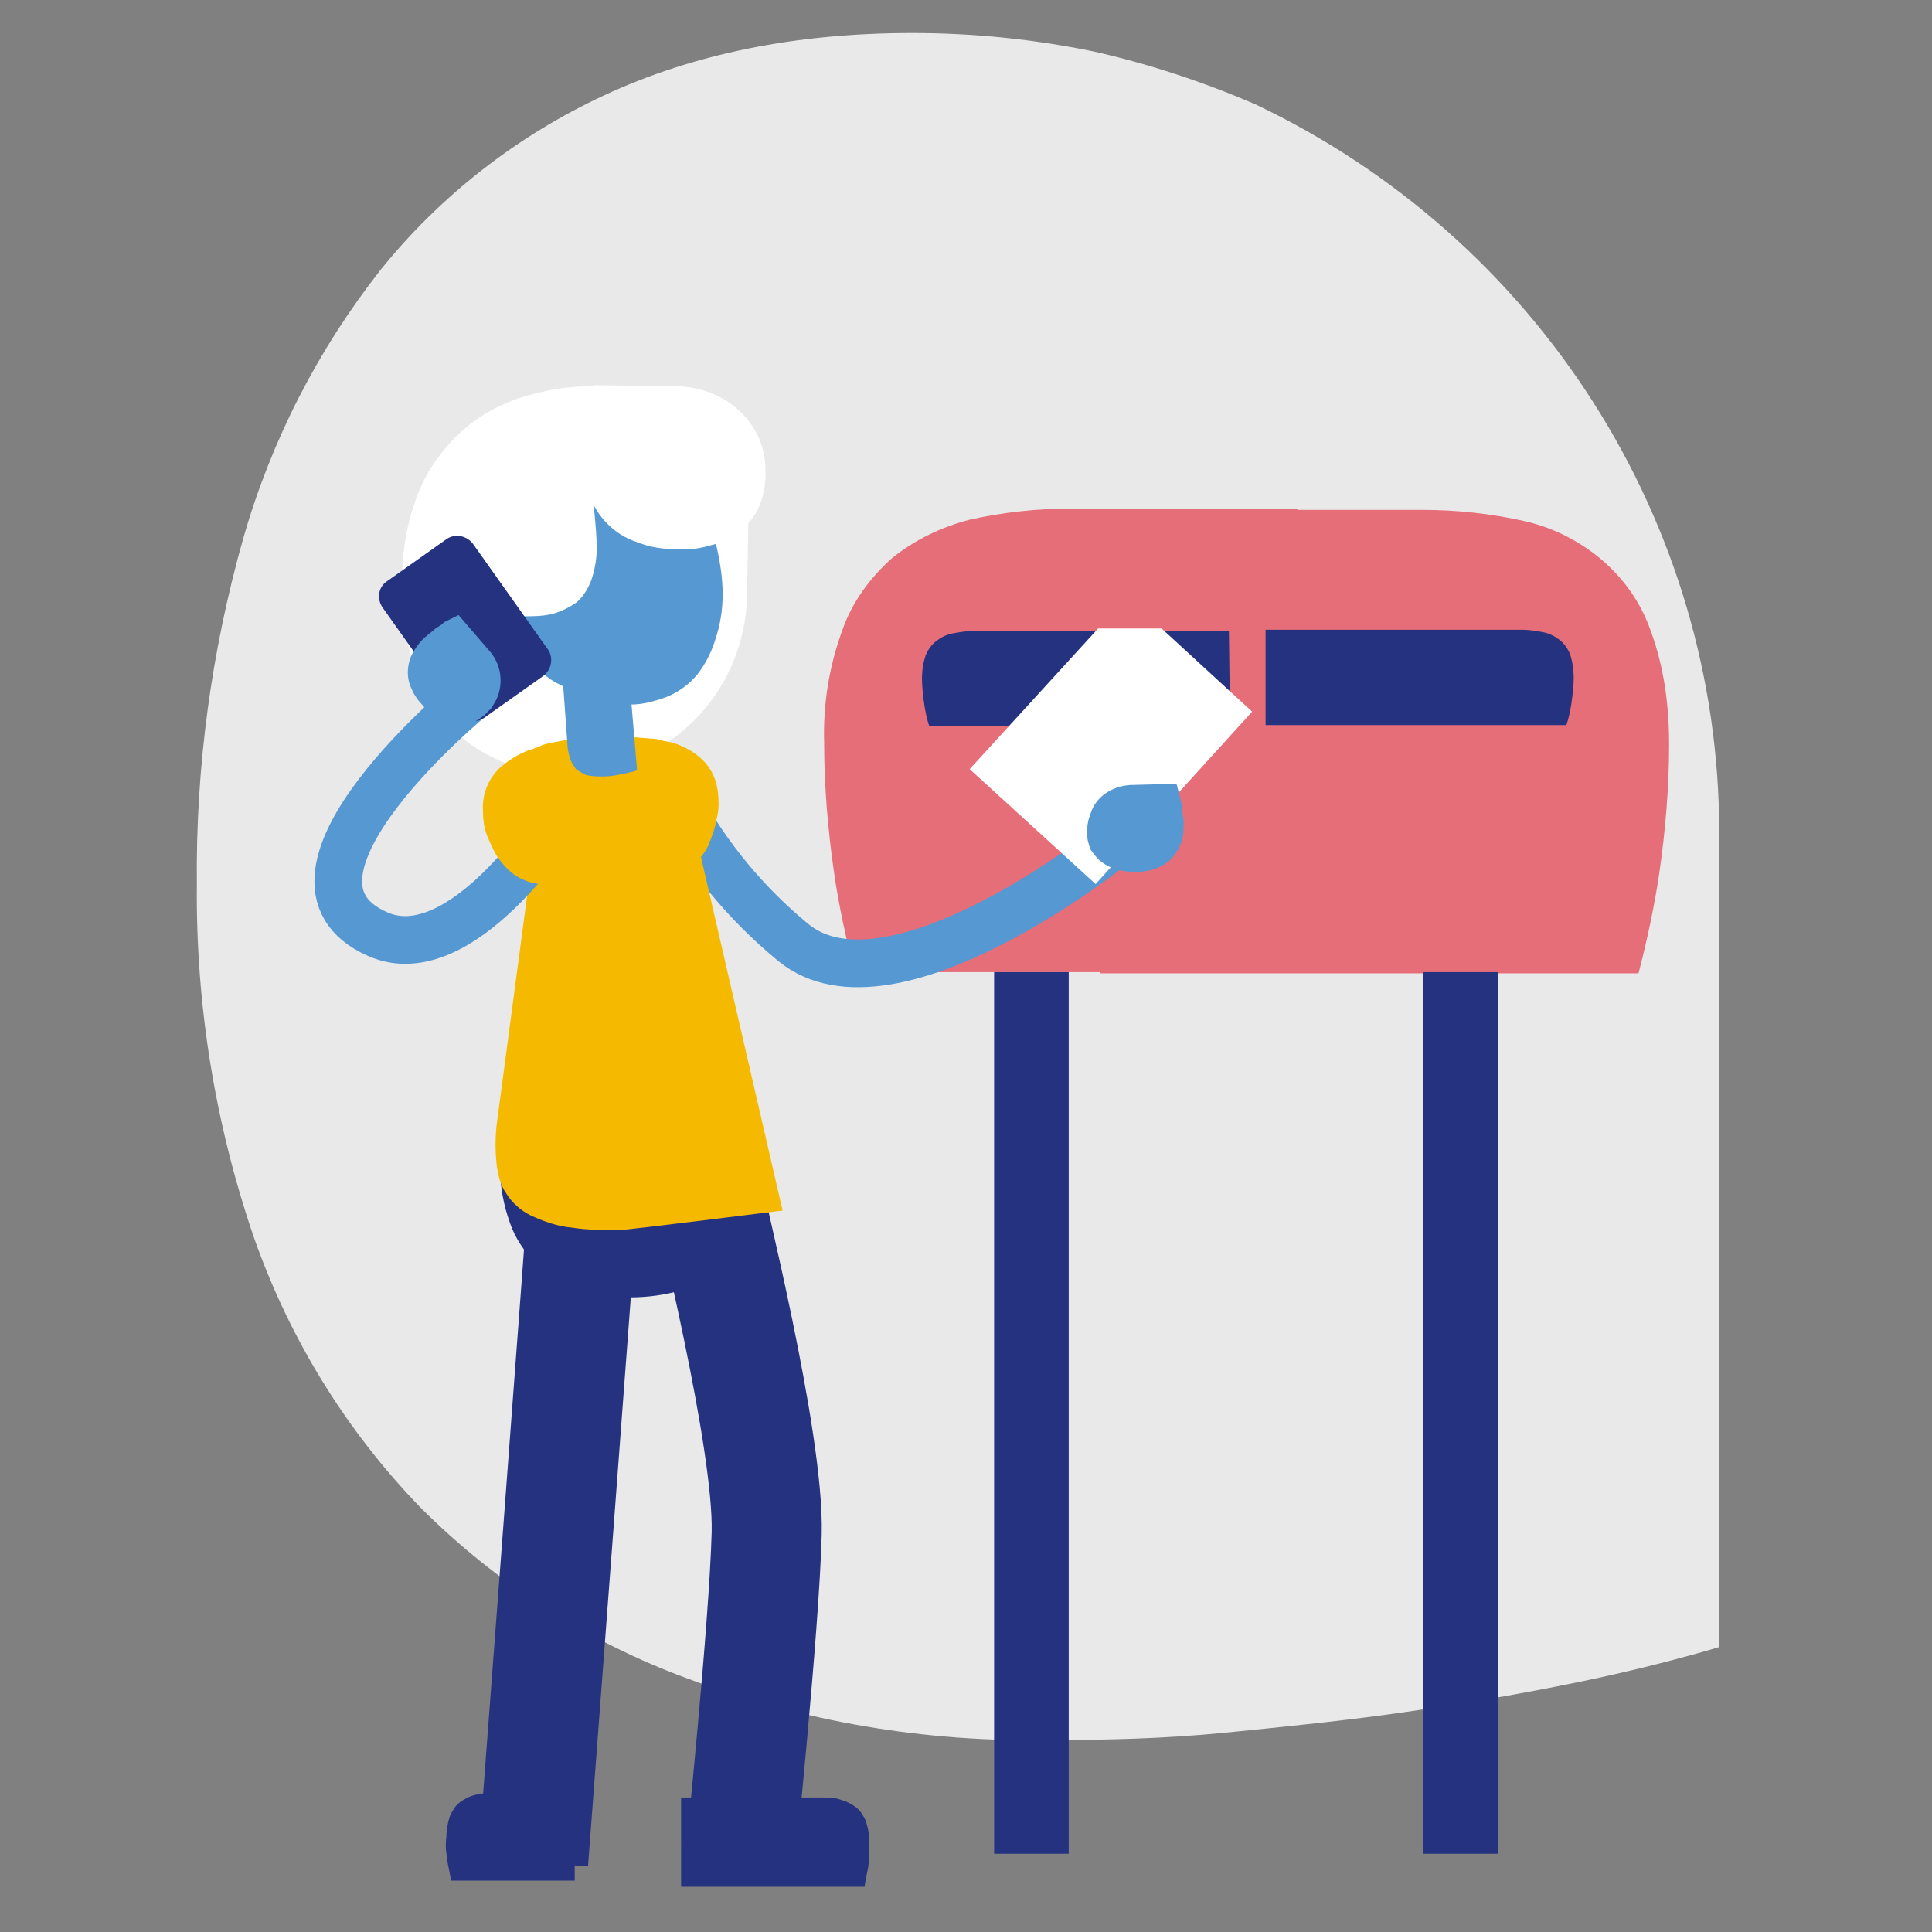 <svg viewBox="0 0 158 158" xmlns="http://www.w3.org/2000/svg"><rect x="0" y="0" width="158" height="158" fill="#808080" stroke="none"/><g fill="none" fill-rule="evenodd"><path d="M140.6 68.1v66.6c-3.4 1-7.3 2-11.7 2.9-4.4.9-9 1.7-13.9 2.4-4.8.7-9.8 1.2-14.8 1.7s-9.8.6-14.4.6c-10.1.2-20.1-1.5-29.5-5-8.2-3-15.7-7.8-21.9-14-6.1-6.3-10.7-13.8-13.6-22-3.2-9.3-4.8-19.1-4.7-29-.1-9.6 1.2-19.1 3.8-28.3 2.3-8 6.1-15.4 11.2-21.9C36 16 42.3 11.1 49.4 7.8c7.3-3.4 15.7-5.1 25.2-5.1 5 0 9.9.5 14.8 1.5 4.5 1 9 2.5 13.2 4.3 23.2 11 38 34.2 38 59.6z" fill="#E9E9E9" fill-rule="nonzero"/><path d="M106.1 79.5H69.9c-.7-2.7-1.3-5.4-1.7-8.2-.5-3.5-.8-7-.8-10.5-.1-3.2.4-6.3 1.5-9.3.8-2.3 2.3-4.3 4.1-5.9 1.9-1.5 4-2.5 6.3-3.1 2.7-.6 5.4-.9 8.1-.9h18.7v37.9z" fill="#E66E78" fill-rule="nonzero"/><path d="M90 41.7h26.4c2.7 0 5.5.3 8.2.9 2.3.5 4.5 1.6 6.3 3.1 1.9 1.6 3.3 3.6 4.1 5.9 1.1 3 1.5 6.1 1.5 9.3 0 3.5-.3 7-.8 10.5-.4 2.7-1 5.5-1.7 8.2H90V41.7z" fill="#E66E78" fill-rule="nonzero"/><path d="M100.6 59.4H76c-.2-.6-.3-1.1-.4-1.7-.1-.7-.2-1.5-.2-2.2 0-.7.1-1.3.3-1.9.2-.5.5-.9.9-1.2.4-.3.8-.5 1.3-.6.6-.1 1.1-.2 1.7-.2h20.9l.1 7.8zm3-7.9h20.9c.6 0 1.1.1 1.7.2.5.1.9.3 1.3.6s.7.7.9 1.2c.2.6.3 1.3.3 1.9 0 .7-.1 1.5-.2 2.2-.1.6-.2 1.1-.4 1.7h-24.6v-7.8h.1zm12.8 28h6.1v72.1h-6.1zm-35.1 0h6.1v72.1h-6.1z" fill="#253280" fill-rule="nonzero"/><path d="M57.9 97.5c0 .6 5 20.2 4.8 27.9-.2 7.7-2.2 27-2.2 27M47.7 97.5c0 .6-4.1 54.8-4.1 54.8" stroke="#253280" stroke-width="9"/><path d="M90.9 69.2s-18 14.4-26 7.9c-3.9-3.2-7.1-7.1-9.5-11.5" stroke="#5598D2" stroke-width="3.9" stroke-linecap="round"/><path d="M61.2 93c.3.6.5 1.3.7 2 .2.7.2 1.5.2 2.2 0 1.3-.2 2.6-.8 3.8-.5 1.1-1.2 2-2.2 2.8-1 .8-2.1 1.3-3.3 1.7-1.4.4-2.8.6-4.3.6s-3-.2-4.4-.7c-1.2-.4-2.4-1.1-3.3-2.1-.9-.9-1.7-2.1-2.1-3.3-.5-1.4-.8-2.9-.8-4.5 0-.7 0-1.4.1-2.2.1-.8.1-1.5.2-2.2.1-.7.2-1.4.4-2.1.2-.7.3-1.3.4-1.8h10.1c4 0 7.5 2.3 9.1 5.8z" fill="#253280" fill-rule="nonzero"/><path d="M52.3 62c-2 .9-4.2 1.3-6.4 1.2-2 0-3.9-.4-5.7-1.3-1.6-.8-3-1.9-4.1-3.3-1.1-1.5-2-3.2-2.5-5-.6-2.1-.8-4.3-.7-6.4 0-2.2.4-4.5 1.2-6.6.7-1.9 1.8-3.5 3.2-4.9 1.4-1.4 3.1-2.4 5-3.1 2.2-.7 4.4-1.1 6.7-1 1 0 2.1.1 3.3.2 1.2.1 2.2.3 3.3.4 1.1.2 2.1.4 3.1.6 1.5.4 2.6 1.7 2.6 3.3l-.2 12.5c-.1 5.9-3.5 11-8.8 13.4z" fill="#FFF" fill-rule="nonzero"/><path d="M58.6 67c-.1.7-.4 1.5-.7 2.2-.3.6-.7 1.1-1.2 1.5-.5.4-1 .7-1.6.8-.7.1-1.3.1-2 0-.4-.1-.8-.2-1.1-.3-.4-.1-.7-.3-1-.5l-.9-.7c-1.1-.8-1.7-2.2-1.4-3.5l1.2-6.2H52l1.2.1c.4 0 .8.1 1.1.2.8.1 1.5.4 2.2.8.6.4 1.1.8 1.5 1.4.4.6.6 1.2.7 1.9.1.8.1 1.6-.1 2.3z" fill="#F5B900" fill-rule="nonzero"/><path d="M55.3 61.3L64 99c-.8.1-12 1.5-13.3 1.6-1.3 0-2.6 0-3.9-.2-1.2-.1-2.3-.5-3.4-1-.8-.4-1.5-1-2-1.8-.5-.7-.7-1.6-.8-2.5-.1-1-.1-2 0-3l4.1-30.8h10.6z" fill="#F5B900" fill-rule="nonzero"/><path d="M59.1 48.6c0 1.3-.2 2.5-.6 3.7-.3 1-.8 2-1.5 2.9-.7.8-1.5 1.4-2.5 1.8-1.1.4-2.2.7-3.4.6-.7 0-1.3-.1-2-.2-.6-.1-1.2-.3-1.8-.6l-1.5-.8c-2.1-1-3.4-3.1-3.3-5.4l.2-10.6c.5-.1 1-.3 1.6-.4l1.8-.3c.6-.1 1.3-.1 2-.2s1.3-.1 1.9 0c1.3 0 2.7.3 3.9.7 1.1.4 2.1 1.1 2.9 1.9.8.9 1.4 1.9 1.8 3 .3 1.3.5 2.6.5 3.9z" fill="#5598D2" fill-rule="nonzero"/><path d="M38.8 56.8s-18.4 15-7.9 19.6c6.8 3 14.6-9.3 14.6-9.3" stroke="#5598D2" stroke-width="3.9" stroke-linecap="round"/><path d="M39.5 66.3c-.1-1.4.5-2.8 1.6-3.7.6-.5 1.3-.9 2-1.2.3-.1.7-.2 1.1-.4.4-.2.8-.2 1.1-.3l1.1-.2c.4-.1.7-.1 1-.1l2.3 5.9c.5 1.3.2 2.7-.8 3.7l-.7.8c-.5.5-1.2 1-1.9 1.2-.6.3-1.3.4-2 .3-.6 0-1.2-.2-1.8-.5-.6-.3-1.1-.8-1.5-1.3-.5-.6-.8-1.3-1.1-2-.3-.7-.4-1.4-.4-2.2z" fill="#F5B900" fill-rule="nonzero"/><path fill="#FFF" fill-rule="nonzero" d="M89.6 72.3l-10.3-9.4 10.5-11.5H95l7.4 6.8z"/><path d="M51.3 53.5l.8 9.5c-.3.1-.7.2-1.2.3-.5.1-1 .2-1.5.2s-.9 0-1.4-.1c-.3-.1-.6-.3-.9-.5-.2-.3-.4-.6-.5-.9-.1-.4-.2-.8-.2-1.2l-.5-6.9 5.4-.4z" fill="#5598D2" fill-rule="nonzero"/><path d="M40.4 35.8l7.8.2c.2.6.3 4.9.4 5.8.1 1 .2 2.1.2 3.1 0 .9-.2 1.9-.5 2.7-.3.7-.7 1.3-1.2 1.7-.6.4-1.2.7-1.9.9-.8.2-1.6.2-2.4.2h-2.6l.2-14.6z" fill="#FFF" fill-rule="nonzero"/><path d="M31.7 47.5l4.8-3.4c.7-.5 1.7-.3 2.2.4l6.1 8.6c.5.7.3 1.7-.4 2.2l-4.8 3.4c-.7.5-1.7.3-2.2-.4l-6.1-8.6c-.5-.7-.4-1.7.4-2.2z" fill="#253280" fill-rule="nonzero"/><path d="M62.1 35.9c.2.5.3.9.4 1.4.1.5.1 1 .1 1.6 0 .9-.2 1.8-.6 2.7-.4.8-.9 1.4-1.5 1.9-.7.5-1.5.9-2.4 1.1-1 .3-2 .4-3 .3-1.1 0-2.1-.2-3.1-.6-1.8-.6-3.2-2.1-3.8-3.8-.4-1-.5-2.1-.5-3.2 0-.5 0-1 .1-1.5s.1-1 .2-1.6c.1-.6.2-1 .3-1.5.1-.5.2-.9.3-1.2l7.1.1c2.9.2 5.3 1.8 6.4 4.3z" fill="#FFF" fill-rule="nonzero"/><path d="M92.4 64.2l3.8-.1c.1.2.1.4.2.7.1.3.1.5.2.8.1.3.1.6.1.8 0 .3.1.5.1.8 0 .6 0 1.2-.2 1.7s-.4.9-.8 1.3c-.3.4-.8.6-1.2.8-.5.2-1.1.3-1.6.3s-1.1 0-1.6-.2c-.5-.1-.9-.3-1.3-.6s-.6-.6-.9-1c-.2-.5-.3-.9-.3-1.4 0-.6.1-1.1.3-1.6.4-1.3 1.7-2.2 3.2-2.3zm-51.8-7c-.1.2-.3.5-.4.7l-.6.6c-.4.3-.8.6-1.3.7-.4.1-.9.1-1.3 0-.5-.1-.9-.3-1.3-.5-.5-.3-.9-.7-1.2-1.1-.4-.4-.7-.9-.9-1.4-.4-.9-.3-2 .2-2.9.3-.5.7-1 1.1-1.3.2-.2.4-.3.6-.5.2-.2.5-.3.7-.5.2-.2.5-.3.7-.4l.6-.3 2.5 2.9c1 1.1 1.2 2.7.6 4z" fill="#5598D2" fill-rule="nonzero"/><path d="M55.7 147h11.6c.5 0 1 0 1.5.2.4.1.8.3 1.2.6.4.3.6.7.8 1.1.2.6.3 1.2.3 1.8 0 .7 0 1.3-.1 2-.1.5-.2 1-.3 1.6h-15V147zm-8.8 6.8h-10l-.3-1.5c-.1-.7-.2-1.3-.1-2 0-.6.1-1.2.3-1.8.2-.4.4-.8.8-1.1.4-.3.8-.5 1.2-.6.5-.1 1-.2 1.5-.2H47v7.2h-.1z" fill="#253280" fill-rule="nonzero"/><path d="M0 0h158v158H0z"/></g></svg>